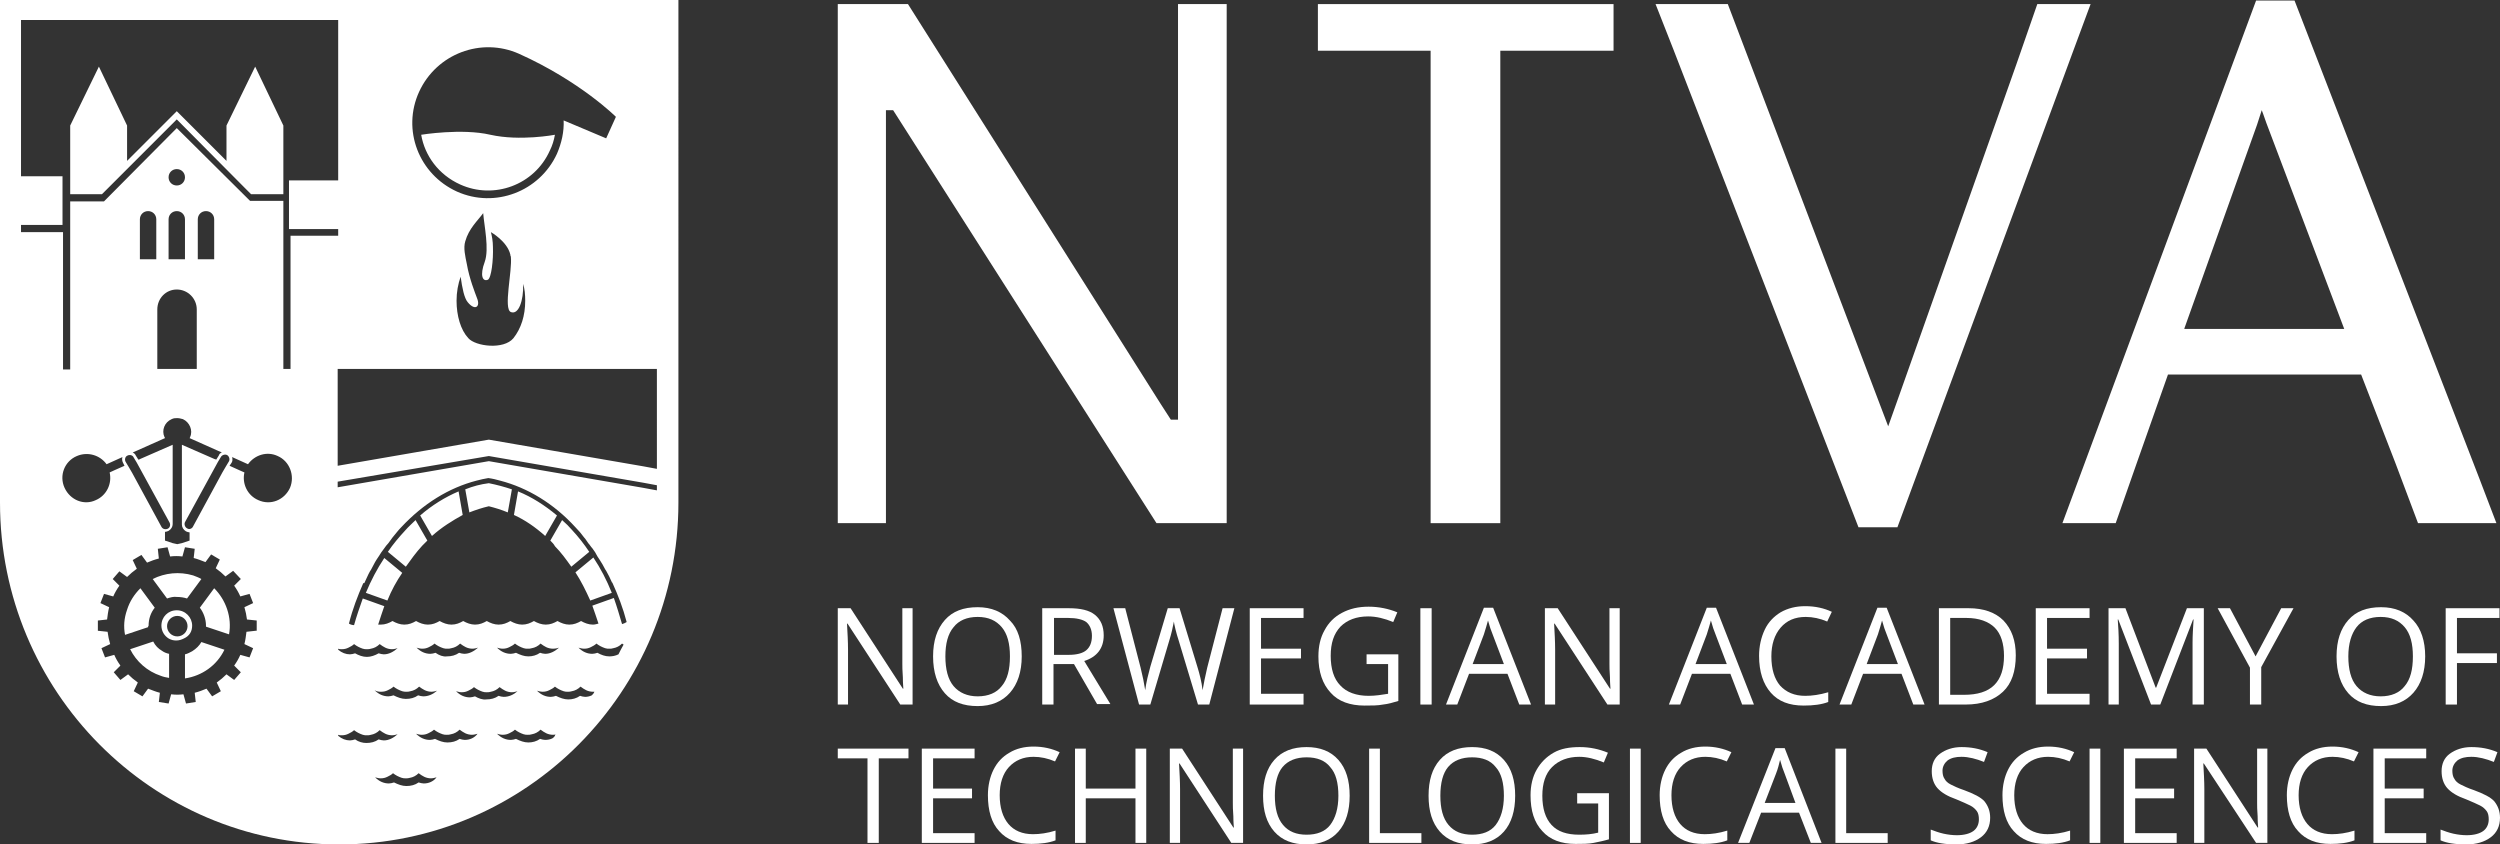 <?xml version="1.0" encoding="utf-8"?>
<!-- Generator: Adobe Illustrator 24.0.3, SVG Export Plug-In . SVG Version: 6.00 Build 0)  -->
<svg version="1.1" id="Layer_1" xmlns="http://www.w3.org/2000/svg" xmlns:xlink="http://www.w3.org/1999/xlink" x="0px" y="0px"
	 viewBox="0 0 487.9 164.8" style="enable-background:new 0 0 487.9 164.8;" xml:space="preserve">
<rect x="0" y="0" width="487.9" height="164.8" fill="#333333" stroke="none"/>
<style type="text/css">
	.st0{display:none;fill:#FFFFFF;}
	.st1{fill:#FFFFFF;}
</style>
<path class="st0" d="M37.5,122.1c0-1.6-1.3-3-3-3c-1.6,0-3,1.3-3,3c0,1.1,0.6,2,1.4,2.5c0.5,0.3,1,0.4,1.5,0.4
	c0.6,0,1.1-0.2,1.5-0.4C37,124.1,37.5,123.2,37.5,122.1z M34.6,124.2c-1.1,0-2-0.9-2-2c0-1.1,0.9-2,2-2c1.1,0,2,0.9,2,2
	C36.6,123.3,35.7,124.2,34.6,124.2z M39.3,125.3l4.5,1.5c-1.5,3.1-4.4,5.1-7.7,5.6v-4.7c0.5-0.1,1-0.4,1.4-0.6
	C38.3,126.6,38.9,126,39.3,125.3z M31.6,127c0.4,0.3,0.9,0.5,1.4,0.6v4.7c-0.6-0.1-1.1-0.2-1.6-0.4c-2.7-0.9-4.8-2.8-6-5.2l4.5-1.5
	C30.3,126,30.9,126.6,31.6,127z M24.4,123.8c-0.3-1.6-0.2-3.2,0.4-4.9c0.5-1.6,1.4-3,2.6-4.2l2.8,3.8c-0.8,1-1.2,2.2-1.2,3.5
	c0,0.1,0,0.1,0,0.2L24.4,123.8z M117.1,111l-3.9,2.3c-1.1-2.1-2.4-4-3.9-5.7l3.3-3.2C114.3,106.4,115.8,108.6,117.1,111z
	 M104.4,97.6l-2.3,4.2c-1.9-1-4-1.7-6.1-2.1v-5.3C98.9,95,101.7,96.1,104.4,97.6z M39.1,118.6l2.8-3.8c2.3,2.3,3.5,5.7,2.9,9
	l-4.5-1.5c0-0.1,0-0.1,0-0.2C40.3,120.8,39.8,119.6,39.1,118.6z M111.9,103.6l-3.3,3.2c-1.7-1.8-3.6-3.4-5.6-4.6l2.3-4.1
	C107.6,99.6,109.9,101.5,111.9,103.6z M107.3,29.4c-3,6.7-10.9,9.6-17.5,6.6c-4.1-1.9-6.8-5.6-7.6-9.7c0,0,7.9-1.3,13.5,0
	c5.8,1.3,12.6,0,12.6,0C108.1,27.3,107.8,28.4,107.3,29.4z M18.3,37.9h-4.6v-7.4v-6l5.6-11.5l5.5,11.5v6.9l8.9-8.9l0.8-0.8l0.8,0.8
	h0l8.9,8.9v-6.9l5.6-11.5l5.5,11.5v6v1.8v5.6h-4.6h-1.7l-0.4-0.4l-0.9-0.9L34.5,23.3L21.2,36.6l-0.9,0.9l-0.4,0.4H18.3z
	 M117.6,111.9c1.1,2.1,2,4.3,2.8,6.6L116,120c-0.6-2-1.4-3.9-2.3-5.7L117.6,111.9z M73.2,111.9l4,2.4c-0.9,1.8-1.7,3.7-2.3,5.7
	l-4.5-1.4C71.1,116.2,72.1,114,73.2,111.9z M32.6,116.8l-2.8-3.8c2.4-1.2,5.2-1.5,7.9-0.7c0.5,0.2,1.1,0.4,1.6,0.7l-2.8,3.8
	c-0.6-0.2-1.3-0.3-2-0.3C33.9,116.4,33.2,116.6,32.6,116.8z M86.4,97.6c2.6-1.5,5.5-2.6,8.4-3.2v5.3c-2.1,0.4-4.2,1.1-6.2,2.1
	L86.4,97.6z M78.2,104.4l3.3,3.2c-1.5,1.7-2.8,3.6-3.9,5.7l-3.9-2.3C75,108.6,76.6,106.4,78.2,104.4z M85.5,98.1l2.3,4.1
	c-2,1.2-3.9,2.7-5.6,4.6l-3.3-3.2C81,101.5,83.2,99.6,85.5,98.1z M0,0v98.1c0,36.8,29.6,66.7,66.2,66.7c36.5,0,66.2-29.9,66.2-66.7
	V0H0z M120.7,127.7c-0.6,0.3-1.2,0.4-1.8,0.4c-0.8,0-1.6-0.3-2.3-0.7c-0.3,0.1-0.7,0.2-1,0.2c-1,0-1.9-0.4-2.7-1.2
	c0.4,0.1,0.7,0.2,1.1,0.2c0.5,0,0.9-0.1,1.3-0.3c0.4-0.2,0.8-0.4,1.1-0.7c0.5,0.4,1.1,0.7,1.7,0.9c0.3,0.1,0.5,0.1,0.8,0.1
	c0.3,0,0.5,0,0.8-0.1c0.6-0.1,1.2-0.4,1.7-0.9c0.1,0.1,0.2,0.1,0.3,0.2C121.3,126.5,121,127.1,120.7,127.7z M24,90.3l0.3,0.6
	c-1.4,0.6-2.9,1.3-2.9,1.3c0.5,2.2-0.6,4.5-2.7,5.4c-2.4,1.1-5.2,0-6.2-2.4c-1.1-2.4,0-5.2,2.4-6.2c2.1-0.9,4.5-0.2,5.8,1.6l3.1-1.4
	C23.8,89.6,23.8,90,24,90.3z M32.2,85.6c0-0.1-0.1-0.2-0.1-0.2c-0.6-1.3,0-2.9,1.4-3.5c0.4-0.2,0.7-0.2,1.1-0.2
	c0.4,0,0.7,0.1,1.1,0.2c1.3,0.6,2,2.2,1.4,3.5c0,0.1-0.1,0.2-0.1,0.2l5.6,2.5l0.7,0.3c-0.3,0.1-0.5,0.3-0.6,0.6l-0.5,0.8
	c-0.2-0.1-0.3-0.1-0.3-0.1l-6.4-2.8v14.9v0.7c0,0.5,0.3,1,0.8,1.3c0.2,0.1,0.5,0.2,0.7,0.2v0.9v0.7l-1.5,0.5l-0.9,0.2l-0.9-0.2
	l-1.5-0.5v-0.7v-0.9c0.2,0,0.5-0.1,0.7-0.2c0.5-0.3,0.8-0.8,0.8-1.3v-0.7V86.8l-6.4,2.8c0,0-0.1,0.1-0.3,0.1l-0.5-0.8
	c-0.1-0.3-0.4-0.5-0.6-0.6l0.7-0.3L32.2,85.6z M27.3,50.6v-7.8c0-0.9,0.7-1.6,1.6-1.6c0.9,0,1.6,0.7,1.6,1.6v7.8h0H27.3z M34.5,41.2
	c0.9,0,1.6,0.7,1.6,1.6v7.8h-3.2v-7.8C32.9,41.9,33.6,41.2,34.5,41.2z M32.9,34.6c0-0.9,0.7-1.6,1.6-1.6c0.9,0,1.6,0.7,1.6,1.6
	s-0.7,1.6-1.6,1.6S32.9,35.5,32.9,34.6z M34.5,56.5c2.1,0,3.9,1.7,3.9,3.9V72h-7.7V60.4C30.7,58.2,32.4,56.5,34.5,56.5z M38.6,50.6
	v-7.8c0-0.9,0.7-1.6,1.6-1.6c0.9,0,1.6,0.7,1.6,1.6v7.8H38.6z M44.3,88.8c0.4,0.2,0.6,0.8,0.4,1.2l-0.6,1l-0.7,1.2l-5.7,10.5
	c-0.2,0.4-0.8,0.6-1.2,0.4c-0.4-0.2-0.6-0.8-0.4-1.2l6.4-11.7l0.6-1C43.3,88.8,43.9,88.6,44.3,88.8z M26.1,89.2l0.6,1l6.4,11.7
	c0.2,0.4,0.1,1-0.4,1.2c-0.4,0.2-1,0.1-1.2-0.4l-5.7-10.5l-0.7-1.2l-0.6-1c-0.2-0.4-0.1-1,0.4-1.2C25.3,88.6,25.8,88.8,26.1,89.2z
	 M25,112.6c0.6-0.6,1.2-1.1,1.9-1.6l-0.8-1.7l1.7-1l1.1,1.5c0.7-0.3,1.5-0.6,2.3-0.8l-0.2-1.9l1.9-0.3l0.5,1.8
	c0.8-0.1,1.6-0.1,2.4,0l0.5-1.8l1.9,0.3l-0.2,1.8c0.8,0.2,1.5,0.5,2.3,0.8l1.1-1.5l1.7,1l-0.8,1.7c0.7,0.5,1.3,1,1.9,1.6l1.5-1.1
	L47,113l-1.3,1.3c0.5,0.7,0.9,1.4,1.2,2.1l1.8-0.5l0.7,1.8l-1.7,0.8c0.1,0.4,0.2,0.8,0.3,1.2c0.1,0.4,0.1,0.8,0.2,1.2l1.9,0.2v2
	l-1.8,0.2c-0.1,0.8-0.2,1.6-0.4,2.4l1.7,0.8l-0.7,1.8l-1.8-0.5c-0.3,0.7-0.7,1.4-1.2,2.1l1.3,1.3l-1.3,1.5l-1.5-1.1
	c-0.6,0.6-1.2,1.1-1.9,1.6l0.8,1.7l-1.7,1l-1.1-1.5c-0.7,0.3-1.5,0.6-2.3,0.8l0.2,1.8l-1.9,0.3l-0.5-1.8c-0.8,0.1-1.6,0.1-2.4,0
	l-0.5,1.8l-1.9-0.3l0.2-1.8c-0.8-0.2-1.5-0.5-2.3-0.8l-1.1,1.5l-1.7-1l0.8-1.7c-0.7-0.5-1.3-1-1.9-1.6l-1.5,1.1l-1.3-1.5l1.3-1.3
	c-0.5-0.7-0.9-1.4-1.2-2.1l-1.8,0.5l-0.7-1.8l1.7-0.8c-0.1-0.4-0.2-0.8-0.3-1.2c-0.1-0.4-0.1-0.8-0.2-1.2l-1.9-0.2v-2l1.8-0.2
	c0.1-0.8,0.2-1.6,0.4-2.4l-1.7-0.8l0.7-1.8l1.8,0.5c0.3-0.7,0.7-1.4,1.2-2.1l-1.3-1.3l1.3-1.5L25,112.6z M45.2,89.2l3.1,1.4
	c1.3-1.8,3.7-2.6,5.8-1.6c2.4,1.1,3.5,3.8,2.4,6.2c-1.1,2.4-3.8,3.5-6.2,2.4c-2.1-0.9-3.2-3.2-2.7-5.4c0,0-1.4-0.6-2.9-1.3l0.4-0.6
	C45.3,90,45.3,89.6,45.2,89.2z M66.7,126.6c0.5,0,0.9-0.1,1.3-0.3c0.4-0.2,0.8-0.4,1.1-0.7c0.5,0.4,1.1,0.7,1.7,0.9
	c0.3,0.1,0.5,0.1,0.8,0.1s0.5,0,0.8-0.1c0.6-0.1,1.2-0.4,1.7-0.9c0.4,0.3,0.7,0.5,1.1,0.7c0.4,0.2,0.9,0.3,1.3,0.3
	c0.4,0,0.7-0.1,1.1-0.2c-0.8,0.7-1.7,1.2-2.7,1.2c-0.3,0-0.7-0.1-1-0.2c-0.7,0.5-1.5,0.7-2.4,0.7c-0.8,0-1.6-0.3-2.3-0.7
	c-0.3,0.1-0.7,0.2-1,0.2c-0.8,0-1.6-0.3-2.3-0.9v-0.2C66.2,126.6,66.4,126.6,66.7,126.6z M65.9,123L65.9,123l0.2,0
	C66.1,123,66,123,65.9,123z M116.8,122.9c-0.3,0.1-0.7,0.1-1,0.1c-0.8,0-1.6-0.3-2.3-0.7c-0.7,0.4-1.4,0.7-2.3,0.7
	c-0.8,0-1.6-0.3-2.3-0.7c-0.7,0.4-1.4,0.7-2.3,0.7c-0.8,0-1.6-0.3-2.3-0.7c-0.7,0.4-1.4,0.7-2.3,0.7c-0.8,0-1.6-0.3-2.3-0.7
	c-0.7,0.4-1.4,0.7-2.3,0.7c-0.8,0-1.6-0.3-2.3-0.7c-0.7,0.4-1.4,0.7-2.3,0.7c-0.8,0-1.6-0.3-2.3-0.7c-0.7,0.4-1.4,0.7-2.3,0.7
	c-0.8,0-1.6-0.3-2.3-0.7c-0.7,0.4-1.4,0.7-2.3,0.7c-0.8,0-1.6-0.3-2.3-0.7c-0.7,0.4-1.4,0.7-2.3,0.7s-1.6-0.3-2.3-0.7
	c-0.7,0.4-1.4,0.7-2.3,0.7c-0.1,0-0.3,0-0.4,0c0.2-0.7,0.3-1.4,0.5-2l-4.5-1.5c-0.4,1.1-0.7,2.3-0.9,3.4c-0.4-0.1-0.7-0.2-1-0.3
	c1.9-7.7,5.4-14.6,10.3-19.8c4.9-5.2,10.8-8.6,17.1-9.6c6.3,1,12.2,4.3,17.1,9.6c4.8,5.2,8.4,12,10.2,19.6c0,0-0.1,0-0.1-0.1
	c-0.3,0.2-0.6,0.3-0.9,0.4c-0.3-1.1-0.6-2.2-0.9-3.3l-4.5,1.5C116.4,121.6,116.6,122.3,116.8,122.9z M81.8,134.1
	c0.4,0.3,0.7,0.5,1.1,0.7c0.4,0.2,0.9,0.3,1.3,0.3c0.4,0,0.7-0.1,1.1-0.2c-0.8,0.7-1.7,1.1-2.7,1.1c-0.3,0-0.7-0.1-1-0.2
	c-0.7,0.5-1.5,0.7-2.4,0.7c-0.8,0-1.6-0.3-2.4-0.7c-0.3,0.1-0.7,0.2-1,0.2c-1,0-1.9-0.4-2.7-1.2c0.4,0.1,0.7,0.2,1.1,0.2
	c0.5,0,0.9-0.1,1.3-0.3c0.4-0.2,0.8-0.4,1.1-0.7c0.5,0.4,1.1,0.7,1.7,0.9c0.3,0.1,0.5,0.1,0.8,0.1c0.3,0,0.5,0,0.8-0.1
	C80.7,134.8,81.3,134.5,81.8,134.1z M81.3,126.4c0.4,0.1,0.7,0.2,1.1,0.2c0.5,0,0.9-0.1,1.3-0.3c0.4-0.2,0.8-0.4,1.1-0.7
	c0.5,0.4,1.1,0.7,1.7,0.9c0.3,0.1,0.5,0.1,0.8,0.1c0.3,0,0.5,0,0.8-0.1c0.6-0.1,1.2-0.4,1.7-0.9c0.4,0.3,0.7,0.5,1.1,0.7
	c0.4,0.2,0.9,0.3,1.3,0.3c0.4,0,0.7-0.1,1.1-0.2c-0.8,0.7-1.7,1.2-2.7,1.2c-0.3,0-0.7-0.1-1-0.2c-0.7,0.5-1.5,0.7-2.4,0.7
	c-0.8,0-1.6-0.3-2.4-0.7c-0.3,0.1-0.7,0.2-1,0.2C83,127.6,82.1,127.2,81.3,126.4z M79.3,151.9c0.3,0,0.5,0,0.8-0.1
	c0.6-0.1,1.2-0.4,1.7-0.9c0.4,0.3,0.7,0.5,1.1,0.7c0.4,0.2,0.9,0.3,1.3,0.3c0.4,0,0.7-0.1,1.1-0.2c-0.8,0.7-1.7,1.2-2.7,1.2
	c-0.3,0-0.7-0.1-1-0.2c-0.7,0.5-1.5,0.7-2.4,0.7c-0.8,0-1.6-0.3-2.4-0.7c-0.3,0.1-0.7,0.2-1,0.2c-1,0-1.9-0.4-2.7-1.2
	c0.4,0.1,0.7,0.2,1.1,0.2c0.5,0,0.9-0.1,1.3-0.3c0.4-0.2,0.8-0.4,1.1-0.7c0.5,0.4,1.1,0.7,1.7,0.9C78.8,151.9,79.1,151.9,79.3,151.9
	z M85,144.3c-0.3,0.1-0.7,0.2-1,0.2c-1,0-1.9-0.4-2.7-1.2c0.4,0.1,0.7,0.2,1.1,0.2c0.5,0,0.9-0.1,1.3-0.3c0.4-0.2,0.8-0.4,1.1-0.7
	c0.5,0.4,1.1,0.7,1.7,0.9c0.3,0.1,0.5,0.1,0.8,0.1c0.3,0,0.5,0,0.8-0.1c0.6-0.1,1.2-0.4,1.7-0.9c0.4,0.3,0.7,0.5,1.1,0.7
	c0.4,0.2,0.9,0.3,1.3,0.3c0.4,0,0.7-0.1,1.1-0.2c-0.8,0.7-1.7,1.2-2.7,1.2c-0.3,0-0.7-0.1-1-0.2c-0.7,0.5-1.5,0.7-2.4,0.7
	C86.5,145,85.7,144.8,85,144.3z M92.7,135.9c-0.3,0.1-0.7,0.2-1,0.2c-1,0-1.9-0.4-2.7-1.2c0.4,0.1,0.7,0.2,1.1,0.2
	c0.5,0,0.9-0.1,1.3-0.3c0.4-0.2,0.8-0.4,1.1-0.7c0.5,0.4,1.1,0.7,1.7,0.9c0.3,0.1,0.5,0.1,0.8,0.1c0.3,0,0.5,0,0.8-0.1
	c0.6-0.1,1.2-0.4,1.7-0.9c0.4,0.3,0.7,0.5,1.1,0.7c0.4,0.2,0.9,0.3,1.3,0.3c0.4,0,0.7-0.1,1.1-0.2c-0.8,0.7-1.7,1.1-2.7,1.1
	c-0.3,0-0.7-0.1-1-0.2c-0.7,0.5-1.5,0.7-2.4,0.7C94.2,136.6,93.4,136.3,92.7,135.9z M100.7,127.4c-0.3,0.1-0.7,0.2-1,0.2
	c-1,0-1.9-0.4-2.7-1.2c0.4,0.1,0.7,0.2,1.1,0.2c0.5,0,0.9-0.1,1.3-0.3c0.4-0.2,0.8-0.4,1.1-0.7c0.5,0.4,1.1,0.7,1.7,0.9
	c0.3,0.1,0.5,0.1,0.8,0.1c0.3,0,0.5,0,0.8-0.1c0.6-0.1,1.2-0.4,1.7-0.9c0.4,0.3,0.7,0.5,1.1,0.7c0.4,0.2,0.9,0.3,1.3,0.3
	c0.4,0,0.7-0.1,1.1-0.2c-0.8,0.7-1.7,1.2-2.7,1.2c-0.3,0-0.7-0.1-1-0.2c-0.7,0.5-1.5,0.7-2.3,0.7
	C102.3,128.2,101.5,127.9,100.7,127.4z M66.7,143.5c0.5,0,0.9-0.1,1.3-0.3c0.4-0.2,0.8-0.4,1.1-0.7c0.5,0.4,1.1,0.7,1.7,0.9
	c0.3,0.1,0.5,0.1,0.8,0.1s0.5,0,0.8-0.1c0.6-0.1,1.2-0.4,1.7-0.9c0.4,0.3,0.7,0.5,1.1,0.7c0.4,0.2,0.9,0.3,1.3,0.3
	c0.4,0,0.7-0.1,1.1-0.2c-0.8,0.7-1.7,1.2-2.7,1.2c-0.3,0-0.7-0.1-1-0.2c-0.7,0.5-1.5,0.7-2.4,0.7c-0.8,0-1.6-0.3-2.3-0.7
	c-0.3,0.1-0.7,0.2-1,0.2c-0.8,0-1.6-0.3-2.3-0.9v-0.2C66.2,143.4,66.4,143.5,66.7,143.5z M69.9,160.2c-0.2,0-0.4,0-0.5,0
	C69.5,160.2,69.7,160.2,69.9,160.2z M72.7,160c-0.1,0-0.2,0-0.3,0C72.6,160,72.7,160,72.7,160z M106.4,144.4c-0.3,0-0.7-0.1-1-0.2
	c-0.7,0.5-1.5,0.7-2.3,0.7c-0.8,0-1.6-0.3-2.4-0.7c-0.3,0.1-0.7,0.2-1,0.2c-1,0-1.9-0.4-2.7-1.2c0.4,0.1,0.7,0.2,1.1,0.2
	c0.5,0,0.9-0.1,1.3-0.3c0.4-0.2,0.8-0.4,1.1-0.7c0.5,0.4,1.1,0.7,1.7,0.9c0.3,0.1,0.5,0.1,0.8,0.1c0.3,0,0.5,0,0.8-0.1
	c0.6-0.1,1.2-0.4,1.7-0.9c0.4,0.3,0.7,0.5,1.1,0.7c0.4,0.2,0.9,0.3,1.3,0.3c0.2,0,0.4,0,0.5-0.1c-0.3,0.2-0.5,0.5-0.8,0.7
	C107.4,144.3,106.9,144.4,106.4,144.4z M114.2,136c-0.3,0-0.7-0.1-1-0.2c-0.7,0.5-1.5,0.7-2.3,0.7s-1.6-0.3-2.4-0.7
	c-0.3,0.1-0.7,0.2-1,0.2c-1,0-1.9-0.4-2.7-1.2c0.4,0.1,0.7,0.2,1.1,0.2c0.5,0,0.9-0.1,1.3-0.3c0.4-0.2,0.8-0.4,1.1-0.7
	c0.5,0.4,1.1,0.7,1.7,0.9c0.3,0.1,0.5,0.1,0.8,0.1c0.3,0,0.5,0,0.8-0.1c0.6-0.1,1.2-0.4,1.7-0.9c0.4,0.3,0.7,0.5,1.1,0.7
	c0.4,0.2,0.9,0.3,1.3,0.3c0.1,0,0.2,0,0.3,0c-0.2,0.2-0.4,0.5-0.5,0.7C115.1,135.9,114.6,136,114.2,136z M125.5,95.3l-30.1-5.2
	l-29.5,5.1v-1.1L95.4,89l30.1,5.2l2.7,0.5v1.1L125.5,95.3z M125.5,91l-30.1-5.2l-29.5,5.1V72H66h7.6h54.6v19.5L125.5,91z M93.1,58.2
	c-0.4-1.1-1.5-3.8-2-6.7c-0.3-1.5-0.7-3.1-0.3-4.4c0.7-2.5,2.4-4,3.5-5.5c0.2,2.5,1.2,7,0.3,9.5c-1,2.7-0.4,3.9,0.6,3.5
	c0.7-0.3,1.1-3.9,1-6.4c0-1.1-0.2-2.2-0.4-2.9c0,0,3.2,1.8,3.8,4.4c0,0.1,0,0.2,0.1,0.4c0.3,2.8-1.5,10.2,0,10.8
	c1.5,0.6,2.5-2.2,2.4-5.5c0.3,1,0.4,2.1,0.4,3.3c0,2.9-0.8,5.4-2.3,7.3c-1.9,2.3-7.4,1.6-8.8,0c-1.5-1.6-2.3-4.4-2.3-7.3
	c0-1.7,0.3-3.3,0.8-4.7c0.3,2.2,0.7,4.2,1.4,5C92.7,60.7,93.8,59.9,93.1,58.2z M89.2,37.4c-7.4-3.4-10.7-12.1-7.3-19.5
	c3.4-7.4,12.1-10.7,19.5-7.4c12,5.4,18.9,12.3,18.9,12.3l-1.9,4.2l-8.3-3.5c0.1,2.2-0.4,4.4-1.3,6.5C105.3,37.5,96.6,40.7,89.2,37.4
	z M66,3.9v31.3h-9.6v9.5H66V46h-9.3V72h-1.4v-32h0l0-0.8h-6.5L34.5,25L20.3,39.3h-6.6v0.8h0v32h-1.4V45.3H4.1v-1.4h8.1v-9.5H4.1V3.9
	H66z"/>
<g>
	<g>
		<path class="st1" d="M483.8,93.2L447.8,0.1h-7.5l-34.5,93.1l-3.3,8.9h10.4l4.1-11.7l6.1-17.3h37.7l6.7,17.3l4.4,11.7h15.3
			L483.8,93.2z M426.3,64.1l14.2-39.8l0.9-2.8l0.3,0.8l0.6,1.7l15.2,40.2H426.3z"/>
		<polygon class="st1" points="229.9,0.8 229.9,25.6 229.9,81.9 228.5,81.9 226.5,78.8 177.2,0.8 163.5,0.8 163.5,93 163.5,102.1 
			172.9,102.1 172.9,93 172.9,21.5 174.3,21.5 225.7,102.1 239.4,102.1 239.4,25.6 239.4,0.8 		"/>
		<polygon class="st1" points="397.6,0.8 393.5,12.6 370.6,77.3 368.5,83.2 337.2,0.8 323.1,0.8 326.6,9.7 362.7,102.9 370.3,102.9 
			404.7,9.7 408,0.8 		"/>
		<polygon class="st1" points="257.2,0.8 257.2,9.9 279.2,9.9 279.2,92.9 279.2,102.1 292.8,102.1 292.8,92.9 292.8,9.9 314.9,9.9 
			314.9,0.8 		"/>
	</g>
	<path class="st1" d="M178.2,137.5h-2.5l-10.3-15.8h-0.1c0.1,1.8,0.2,3.5,0.2,5.1v10.7h-2v-18.8h2.5l10.2,15.7h0.1
		c0-0.2-0.1-1-0.1-2.2c-0.1-1.3-0.1-2.2-0.1-2.7v-10.8h2V137.5z"/>
	<path class="st1" d="M199.4,128.1c0,3-0.8,5.4-2.3,7.1s-3.6,2.6-6.3,2.6c-2.8,0-4.9-0.8-6.4-2.5c-1.5-1.7-2.3-4.1-2.3-7.2
		c0-3.1,0.8-5.4,2.3-7.1c1.5-1.7,3.6-2.5,6.4-2.5c2.7,0,4.8,0.9,6.3,2.6C198.7,122.7,199.4,125.1,199.4,128.1z M184.5,128.1
		c0,2.5,0.5,4.5,1.6,5.8c1.1,1.3,2.7,2,4.7,2c2.1,0,3.7-0.7,4.7-2c1.1-1.3,1.6-3.2,1.6-5.8c0-2.5-0.5-4.4-1.6-5.7
		c-1.1-1.3-2.6-2-4.7-2c-2.1,0-3.7,0.7-4.7,2C185,123.7,184.5,125.6,184.5,128.1z"/>
	<path class="st1" d="M205.6,129.7v7.8h-2.2v-18.8h5.2c2.3,0,4,0.4,5.1,1.3c1.1,0.9,1.7,2.2,1.7,4c0,2.5-1.3,4.2-3.8,5l5.1,8.4h-2.6
		l-4.5-7.8H205.6z M205.6,127.8h3c1.5,0,2.7-0.3,3.4-0.9c0.7-0.6,1.1-1.5,1.1-2.8c0-1.2-0.4-2.1-1.1-2.7c-0.7-0.5-1.9-0.8-3.5-0.8
		h-2.8V127.8z"/>
	<path class="st1" d="M236,137.5h-2.2l-3.8-12.6c-0.2-0.6-0.4-1.3-0.6-2.1c-0.2-0.8-0.3-1.4-0.3-1.5c-0.2,1.1-0.5,2.4-0.9,3.7
		l-3.7,12.5h-2.2l-5-18.8h2.3l3,11.6c0.4,1.6,0.7,3.1,0.9,4.4c0.2-1.6,0.6-3.1,1-4.6l3.4-11.4h2.3l3.5,11.5c0.4,1.3,0.8,2.8,1,4.5
		c0.2-1.2,0.5-2.7,0.9-4.4l3-11.6h2.3L236,137.5z"/>
	<path class="st1" d="M254.4,137.5h-10.5v-18.8h10.5v1.9h-8.3v6h7.8v1.9h-7.8v6.9h8.3V137.5z"/>
	<path class="st1" d="M266.5,127.7h6.4v9.1c-1,0.3-2,0.6-3,0.7c-1,0.2-2.2,0.2-3.6,0.2c-2.8,0-5.1-0.8-6.6-2.5
		c-1.6-1.7-2.4-4.1-2.4-7.1c0-2,0.4-3.7,1.2-5.1c0.8-1.5,1.9-2.6,3.4-3.4c1.5-0.8,3.2-1.2,5.2-1.2c2,0,3.9,0.4,5.6,1.1l-0.8,1.9
		c-1.7-0.7-3.3-1.1-4.9-1.1c-2.3,0-4.1,0.7-5.4,2c-1.3,1.4-1.9,3.2-1.9,5.7c0,2.5,0.6,4.5,1.9,5.8c1.2,1.3,3.1,2,5.5,2
		c1.3,0,2.6-0.2,3.8-0.4v-5.8h-4.2V127.7z"/>
	<path class="st1" d="M277.2,137.5v-18.8h2.2v18.8H277.2z"/>
	<path class="st1" d="M296.5,137.5l-2.3-6h-7.5l-2.3,6h-2.2l7.4-18.9h1.8l7.4,18.9H296.5z M293.5,129.6l-2.2-5.8
		c-0.3-0.7-0.6-1.6-0.9-2.7c-0.2,0.8-0.5,1.7-0.8,2.7l-2.2,5.8H293.5z"/>
	<path class="st1" d="M316.2,137.5h-2.5l-10.3-15.8h-0.1c0.1,1.8,0.2,3.5,0.2,5.1v10.7h-2v-18.8h2.5l10.2,15.7h0.1
		c0-0.2-0.1-1-0.1-2.2c-0.1-1.3-0.1-2.2-0.1-2.7v-10.8h2V137.5z"/>
	<path class="st1" d="M340,137.5l-2.3-6h-7.5l-2.3,6h-2.2l7.4-18.9h1.8l7.4,18.9H340z M337,129.6l-2.2-5.8c-0.3-0.7-0.6-1.6-0.9-2.7
		c-0.2,0.8-0.5,1.7-0.8,2.7l-2.2,5.8H337z"/>
	<path class="st1" d="M352.4,120.4c-2.1,0-3.7,0.7-4.9,2.1c-1.2,1.4-1.8,3.3-1.8,5.6c0,2.5,0.6,4.4,1.7,5.7c1.2,1.3,2.8,2,4.9,2
		c1.3,0,2.8-0.2,4.5-0.7v1.9c-1.3,0.5-2.9,0.7-4.8,0.7c-2.8,0-4.9-0.8-6.4-2.5c-1.5-1.7-2.3-4.1-2.3-7.2c0-1.9,0.4-3.6,1.1-5.1
		c0.7-1.5,1.8-2.6,3.1-3.4c1.4-0.8,3-1.2,4.8-1.2c2,0,3.7,0.4,5.2,1.1l-0.9,1.9C355.2,120.7,353.8,120.4,352.4,120.4z"/>
	<path class="st1" d="M373.4,137.5l-2.3-6h-7.5l-2.3,6H359l7.4-18.9h1.8l7.4,18.9H373.4z M370.4,129.6l-2.2-5.8
		c-0.3-0.7-0.6-1.6-0.9-2.7c-0.2,0.8-0.5,1.7-0.8,2.7l-2.2,5.8H370.4z"/>
	<path class="st1" d="M393.4,127.9c0,3.1-0.8,5.5-2.5,7.1c-1.7,1.6-4.1,2.5-7.3,2.5h-5.2v-18.8h5.8c2.9,0,5.2,0.8,6.8,2.4
		C392.6,122.8,393.4,125,393.4,127.9z M391.1,128c0-2.4-0.6-4.3-1.8-5.5c-1.2-1.2-3.1-1.9-5.5-1.9h-3.2v15h2.7
		c2.6,0,4.6-0.6,5.9-1.9C390.5,132.4,391.1,130.5,391.1,128z"/>
	<path class="st1" d="M407.8,137.5h-10.5v-18.8h10.5v1.9h-8.3v6h7.8v1.9h-7.8v6.9h8.3V137.5z"/>
	<path class="st1" d="M419.8,137.5l-6.4-16.6h-0.1c0.1,1.3,0.2,2.9,0.2,4.7v11.9h-2v-18.8h3.3l5.9,15.5h0.1l6-15.5h3.3v18.8h-2.2
		v-12.1c0-1.4,0.1-2.9,0.2-4.5H428l-6.4,16.6H419.8z"/>
	<path class="st1" d="M440.2,128.1l5-9.4h2.4l-6.3,11.5v7.3h-2.2v-7.2l-6.3-11.6h2.4L440.2,128.1z"/>
	<path class="st1" d="M473.3,128.1c0,3-0.8,5.4-2.3,7.1c-1.5,1.7-3.6,2.6-6.3,2.6c-2.8,0-4.9-0.8-6.4-2.5c-1.5-1.7-2.3-4.1-2.3-7.2
		c0-3.1,0.8-5.4,2.3-7.1c1.5-1.7,3.6-2.5,6.4-2.5c2.7,0,4.8,0.9,6.3,2.6C472.5,122.7,473.3,125.1,473.3,128.1z M458.3,128.1
		c0,2.5,0.5,4.5,1.6,5.8c1.1,1.3,2.7,2,4.7,2c2.1,0,3.7-0.7,4.7-2c1.1-1.3,1.6-3.2,1.6-5.8c0-2.5-0.5-4.4-1.6-5.7
		c-1.1-1.3-2.6-2-4.7-2c-2.1,0-3.7,0.7-4.7,2C458.9,123.7,458.3,125.6,458.3,128.1z"/>
	<path class="st1" d="M479.5,137.5h-2.2v-18.8h10.5v1.9h-8.3v6.9h7.8v1.9h-7.8V137.5z"/>
	<path class="st1" d="M171.4,164.5h-2.1V148h-5.8v-1.9h13.8v1.9h-5.8V164.5z"/>
	<path class="st1" d="M190.2,164.5h-10.3v-18.4h10.3v1.9h-8.1v5.9h7.6v1.9h-7.6v6.8h8.1V164.5z"/>
	<path class="st1" d="M201.7,147.7c-2,0-3.6,0.7-4.8,2c-1.2,1.3-1.8,3.2-1.8,5.5c0,2.4,0.6,4.3,1.7,5.6c1.1,1.3,2.7,2,4.8,2
		c1.3,0,2.8-0.2,4.4-0.7v1.9c-1.3,0.5-2.9,0.7-4.7,0.7c-2.7,0-4.8-0.8-6.3-2.5c-1.5-1.6-2.2-4-2.2-7c0-1.9,0.4-3.6,1.1-5
		c0.7-1.4,1.7-2.5,3.1-3.3c1.3-0.8,2.9-1.2,4.7-1.2c1.9,0,3.6,0.4,5.1,1.1l-0.9,1.8C204.5,148,203.1,147.7,201.7,147.7z"/>
	<path class="st1" d="M223.7,164.5h-2.1v-8.7h-9.7v8.7h-2.1v-18.4h2.1v7.8h9.7v-7.8h2.1V164.5z"/>
	<path class="st1" d="M242.7,164.5h-2.4L230.2,149h-0.1c0.1,1.8,0.2,3.5,0.2,5v10.5h-2v-18.4h2.4l10,15.4h0.1c0-0.2-0.1-1-0.1-2.2
		c-0.1-1.2-0.1-2.1-0.1-2.6v-10.6h2V164.5z"/>
	<path class="st1" d="M263.4,155.3c0,2.9-0.7,5.3-2.2,7c-1.5,1.7-3.6,2.5-6.2,2.5c-2.7,0-4.8-0.8-6.3-2.5c-1.5-1.7-2.2-4-2.2-7
		c0-3,0.7-5.3,2.2-7c1.5-1.7,3.6-2.5,6.3-2.5c2.6,0,4.7,0.8,6.2,2.5C262.7,150,263.4,152.3,263.4,155.3z M248.8,155.3
		c0,2.5,0.5,4.4,1.6,5.7c1.1,1.3,2.6,1.9,4.6,1.9c2,0,3.6-0.6,4.6-1.9c1-1.3,1.6-3.2,1.6-5.7c0-2.5-0.5-4.4-1.6-5.6
		c-1-1.3-2.6-1.9-4.6-1.9c-2,0-3.6,0.6-4.7,1.9C249.3,150.9,248.8,152.8,248.8,155.3z"/>
	<path class="st1" d="M267.2,164.5v-18.4h2.1v16.5h8.1v1.9H267.2z"/>
	<path class="st1" d="M295.7,155.3c0,2.9-0.7,5.3-2.2,7c-1.5,1.7-3.6,2.5-6.2,2.5c-2.7,0-4.8-0.8-6.3-2.5c-1.5-1.7-2.2-4-2.2-7
		c0-3,0.7-5.3,2.2-7c1.5-1.7,3.6-2.5,6.3-2.5c2.6,0,4.7,0.8,6.2,2.5C295,150,295.7,152.3,295.7,155.3z M281.1,155.3
		c0,2.5,0.5,4.4,1.6,5.7c1.1,1.3,2.6,1.9,4.6,1.9c2,0,3.6-0.6,4.6-1.9c1-1.3,1.6-3.2,1.6-5.7c0-2.5-0.5-4.4-1.6-5.6
		c-1-1.3-2.6-1.9-4.6-1.9c-2,0-3.6,0.6-4.7,1.9C281.6,150.9,281.1,152.8,281.1,155.3z"/>
	<path class="st1" d="M307.7,154.8h6.3v9c-1,0.3-2,0.5-3,0.7c-1,0.2-2.2,0.2-3.5,0.2c-2.8,0-5-0.8-6.5-2.5c-1.6-1.7-2.3-4-2.3-7
		c0-1.9,0.4-3.6,1.2-5c0.8-1.4,1.9-2.5,3.3-3.3c1.4-0.8,3.1-1.1,5.1-1.1c2,0,3.8,0.4,5.5,1.1l-0.8,1.9c-1.7-0.7-3.3-1.1-4.8-1.1
		c-2.2,0-4,0.7-5.3,2c-1.3,1.3-1.9,3.2-1.9,5.6c0,2.5,0.6,4.4,1.8,5.7c1.2,1.3,3,1.9,5.4,1.9c1.3,0,2.5-0.1,3.7-0.4v-5.7h-4.1V154.8
		z"/>
	<path class="st1" d="M318.1,164.5v-18.4h2.1v18.4H318.1z"/>
	<path class="st1" d="M332.8,147.7c-2,0-3.6,0.7-4.8,2c-1.2,1.3-1.8,3.2-1.8,5.5c0,2.4,0.6,4.3,1.7,5.6c1.1,1.3,2.7,2,4.8,2
		c1.3,0,2.8-0.2,4.4-0.7v1.9c-1.3,0.5-2.9,0.7-4.7,0.7c-2.7,0-4.8-0.8-6.3-2.5c-1.5-1.6-2.2-4-2.2-7c0-1.9,0.4-3.6,1.1-5
		c0.7-1.4,1.7-2.5,3.1-3.3c1.3-0.8,2.9-1.2,4.7-1.2c1.9,0,3.6,0.4,5.1,1.1l-0.9,1.8C335.6,148,334.2,147.7,332.8,147.7z"/>
	<path class="st1" d="M353.4,164.5l-2.3-5.9h-7.4l-2.3,5.9h-2.2l7.3-18.5h1.8l7.2,18.5H353.4z M350.4,156.7l-2.1-5.7
		c-0.3-0.7-0.6-1.6-0.9-2.7c-0.2,0.8-0.4,1.7-0.8,2.7l-2.2,5.7H350.4z"/>
	<path class="st1" d="M358.2,164.5v-18.4h2.1v16.5h8.1v1.9H358.2z"/>
	<path class="st1" d="M388.4,159.6c0,1.6-0.6,2.9-1.8,3.8c-1.2,0.9-2.8,1.4-4.8,1.4c-2.2,0-3.9-0.3-5-0.8v-2.1
		c0.8,0.3,1.6,0.6,2.5,0.8c0.9,0.2,1.8,0.3,2.6,0.3c1.4,0,2.5-0.3,3.2-0.8c0.7-0.5,1.1-1.3,1.1-2.3c0-0.6-0.1-1.2-0.4-1.6
		c-0.3-0.4-0.7-0.8-1.3-1.1c-0.6-0.3-1.5-0.7-2.7-1.2c-1.7-0.6-2.9-1.3-3.7-2.2c-0.7-0.8-1.1-1.9-1.1-3.3c0-1.4,0.5-2.6,1.6-3.4
		c1.1-0.8,2.5-1.3,4.2-1.3c1.8,0,3.5,0.3,5.1,1l-0.7,1.9c-1.5-0.6-3-1-4.4-1c-1.1,0-2,0.2-2.7,0.7c-0.6,0.5-1,1.2-1,2
		c0,0.6,0.1,1.2,0.4,1.6c0.2,0.4,0.6,0.8,1.2,1.1c0.6,0.3,1.4,0.7,2.6,1.1c1.9,0.7,3.3,1.4,4,2.2C388,157.3,388.4,158.3,388.4,159.6
		z"/>
	<path class="st1" d="M399.7,147.7c-2,0-3.6,0.7-4.8,2c-1.2,1.3-1.8,3.2-1.8,5.5c0,2.4,0.6,4.3,1.7,5.6c1.1,1.3,2.7,2,4.8,2
		c1.3,0,2.8-0.2,4.4-0.7v1.9c-1.3,0.5-2.9,0.7-4.7,0.7c-2.7,0-4.8-0.8-6.3-2.5c-1.5-1.6-2.2-4-2.2-7c0-1.9,0.4-3.6,1.1-5
		c0.7-1.4,1.7-2.5,3.1-3.3c1.3-0.8,2.9-1.2,4.7-1.2c1.9,0,3.6,0.4,5.1,1.1l-0.9,1.8C402.5,148,401.1,147.7,399.7,147.7z"/>
	<path class="st1" d="M407.8,164.5v-18.4h2.1v18.4H407.8z"/>
	<path class="st1" d="M424.8,164.5h-10.3v-18.4h10.3v1.9h-8.1v5.9h7.6v1.9h-7.6v6.8h8.1V164.5z"/>
	<path class="st1" d="M442.7,164.5h-2.4L430.1,149H430c0.1,1.8,0.2,3.5,0.2,5v10.5h-2v-18.4h2.4l10,15.4h0.1c0-0.2-0.1-1-0.1-2.2
		c-0.1-1.2-0.1-2.1-0.1-2.6v-10.6h2V164.5z"/>
	<path class="st1" d="M455.2,147.7c-2,0-3.6,0.7-4.8,2c-1.2,1.3-1.8,3.2-1.8,5.5c0,2.4,0.6,4.3,1.7,5.6c1.1,1.3,2.7,2,4.8,2
		c1.3,0,2.8-0.2,4.4-0.7v1.9c-1.3,0.5-2.9,0.7-4.7,0.7c-2.7,0-4.8-0.8-6.3-2.5c-1.5-1.6-2.2-4-2.2-7c0-1.9,0.4-3.6,1.1-5
		c0.7-1.4,1.7-2.5,3.1-3.3c1.3-0.8,2.9-1.2,4.7-1.2c1.9,0,3.6,0.4,5.1,1.1l-0.9,1.8C458,148,456.6,147.7,455.2,147.7z"/>
	<path class="st1" d="M473.5,164.5h-10.3v-18.4h10.3v1.9h-8.1v5.9h7.6v1.9h-7.6v6.8h8.1V164.5z"/>
	<path class="st1" d="M487.9,159.6c0,1.6-0.6,2.9-1.8,3.8c-1.2,0.9-2.8,1.4-4.8,1.4c-2.2,0-3.9-0.3-5-0.8v-2.1
		c0.8,0.3,1.6,0.6,2.5,0.8c0.9,0.2,1.8,0.3,2.6,0.3c1.4,0,2.5-0.3,3.2-0.8c0.7-0.5,1.1-1.3,1.1-2.3c0-0.6-0.1-1.2-0.4-1.6
		c-0.3-0.4-0.7-0.8-1.3-1.1c-0.6-0.3-1.5-0.7-2.7-1.2c-1.7-0.6-2.9-1.3-3.7-2.2c-0.7-0.8-1.1-1.9-1.1-3.3c0-1.4,0.5-2.6,1.6-3.4
		c1.1-0.8,2.5-1.3,4.2-1.3c1.8,0,3.5,0.3,5.1,1l-0.7,1.9c-1.5-0.6-3-1-4.4-1c-1.1,0-2,0.2-2.7,0.7c-0.6,0.5-1,1.2-1,2
		c0,0.6,0.1,1.2,0.4,1.6c0.2,0.4,0.6,0.8,1.2,1.1c0.6,0.3,1.4,0.7,2.6,1.1c1.9,0.7,3.3,1.4,4,2.2
		C487.5,157.3,487.9,158.3,487.9,159.6z"/>
</g>
<path class="st1" d="M37.5,122.1c0-1.6-1.3-3-3-3s-3,1.3-3,3c0,1.1,0.6,2,1.4,2.5c0.5,0.3,1,0.4,1.5,0.4c0.6,0,1.1-0.2,1.5-0.4
	C37,124.1,37.5,123.2,37.5,122.1z M34.6,124.2c-1.1,0-2-0.9-2-2s0.9-2,2-2c1.1,0,2,0.9,2,2C36.6,123.3,35.7,124.2,34.6,124.2z
	 M18.3,37.9h-4.6v-7.4v-6l5.6-11.5l5.5,11.5v6.9l8.9-8.9l0.8-0.8l0.8,0.8h0l8.9,8.9v-6.9l5.6-11.5l5.5,11.5v6v1.8v5.6h-4.6h-1.7
	l-0.4-0.4l-0.9-0.9L34.5,23.3L21.2,36.6l-0.9,0.9l-0.4,0.4H18.3z M41.8,114.8c2.3,2.3,3.5,5.7,2.9,9l-4.5-1.5c0-0.1,0-0.1,0-0.2
	c0-1.3-0.5-2.6-1.2-3.5L41.8,114.8z M28.9,122.4l-4.5,1.5c-0.3-1.6-0.2-3.2,0.4-4.9c0.5-1.6,1.4-3,2.6-4.2l2.8,3.8
	c-0.8,1-1.2,2.2-1.2,3.5C28.9,122.2,28.9,122.3,28.9,122.4z M32.6,116.8l-2.8-3.8c2.4-1.2,5.2-1.5,7.9-0.7c0.5,0.2,1.1,0.4,1.6,0.7
	l-2.8,3.8c-0.6-0.2-1.3-0.3-2-0.3C33.9,116.4,33.2,116.6,32.6,116.8z M0,0v98.1c0,36.8,29.6,66.7,66.2,66.7
	c36.5,0,66.2-29.9,66.2-66.7V0H0z M81.8,17.9c3.4-7.4,12.1-10.7,19.5-7.4c12,5.4,18.9,12.3,18.9,12.3l-1.9,4.2l-8.3-3.5
	c0.1,2.2-0.4,4.4-1.3,6.5c-3.4,7.4-12.1,10.7-19.5,7.4C81.7,34,78.4,25.3,81.8,17.9z M93.1,58.2c-0.4-1.1-1.5-3.8-2-6.7
	c-0.3-1.5-0.7-3.1-0.3-4.4c0.7-2.5,2.4-4,3.5-5.5c0.2,2.5,1.2,7,0.3,9.5c-1,2.7-0.4,3.9,0.6,3.5c0.7-0.3,1.1-3.9,1-6.4
	c0-1.1-0.2-2.2-0.4-2.9c0,0,3.2,1.8,3.8,4.4c0,0.1,0,0.2,0.1,0.4c0.3,2.8-1.5,10.2,0,10.8c1.5,0.6,2.5-2.2,2.4-5.5
	c0.3,1,0.4,2.1,0.4,3.3c0,2.9-0.8,5.4-2.3,7.3c-1.9,2.3-7.4,1.6-8.8,0c-1.5-1.6-2.3-4.4-2.3-7.3c0-1.7,0.3-3.3,0.8-4.7
	c0.3,2.2,0.7,4.2,1.4,5C92.7,60.7,93.8,59.9,93.1,58.2z M4.1,43.9h8.1v-9.5H4.1V3.9H66v31.3h-9.6v9.5H66V46h-9.3V72h-1.4v-32h0
	l0-0.8h-6.5L34.5,25L20.3,39.3h-6.6v0.8h0v32h-1.4V45.3H4.1V43.9z M109.1,126.4c-0.8,0.7-1.7,1.2-2.7,1.2c-0.3,0-0.7-0.1-1-0.2
	c-0.7,0.5-1.5,0.7-2.3,0.7c-0.8,0-1.6-0.3-2.4-0.7c-0.3,0.1-0.7,0.2-1,0.2c-1,0-1.9-0.4-2.7-1.2c0.4,0.1,0.7,0.2,1.1,0.2
	c0.5,0,0.9-0.1,1.3-0.3c0.4-0.2,0.8-0.4,1.1-0.7c0.5,0.4,1.1,0.7,1.7,0.9c0.3,0.1,0.5,0.1,0.8,0.1c0.3,0,0.5,0,0.8-0.1
	c0.6-0.1,1.2-0.4,1.7-0.9c0.4,0.3,0.7,0.5,1.1,0.7c0.4,0.2,0.9,0.3,1.3,0.3C108.4,126.6,108.8,126.5,109.1,126.4z M74.4,135
	c0.5,0,0.9-0.1,1.3-0.3c0.4-0.2,0.8-0.4,1.1-0.7c0.5,0.4,1.1,0.7,1.7,0.9c0.3,0.1,0.5,0.1,0.8,0.1c0.3,0,0.5,0,0.8-0.1
	c0.6-0.1,1.2-0.4,1.7-0.9c0.4,0.3,0.7,0.5,1.1,0.7c0.4,0.2,0.9,0.3,1.3,0.3c0.4,0,0.7-0.1,1.1-0.2c-0.8,0.7-1.7,1.1-2.7,1.1
	c-0.3,0-0.7-0.1-1-0.2c-0.7,0.5-1.5,0.7-2.4,0.7c-0.8,0-1.6-0.3-2.4-0.7c-0.3,0.1-0.7,0.2-1,0.2c-1,0-1.9-0.4-2.7-1.2
	C73.6,135,74,135,74.4,135z M71.6,128.2c-0.8,0-1.6-0.3-2.3-0.7c-0.3,0.1-0.7,0.2-1,0.2c-0.8,0-1.6-0.3-2.3-0.9v-0.2
	c0.2,0.1,0.5,0.1,0.7,0.1c0.5,0,0.9-0.1,1.3-0.3c0.4-0.2,0.8-0.4,1.1-0.7c0.5,0.4,1.1,0.7,1.7,0.9c0.3,0.1,0.5,0.1,0.8,0.1
	c0.3,0,0.5,0,0.8-0.1c0.6-0.1,1.2-0.4,1.7-0.9c0.4,0.3,0.7,0.5,1.1,0.7c0.4,0.2,0.9,0.3,1.3,0.3c0.4,0,0.7-0.1,1.1-0.2
	c-0.8,0.7-1.7,1.2-2.7,1.2c-0.3,0-0.7-0.1-1-0.2C73.2,127.9,72.4,128.2,71.6,128.2z M85,127.4c-0.3,0.1-0.7,0.2-1,0.2
	c-1,0-1.9-0.4-2.7-1.2c0.4,0.1,0.7,0.2,1.1,0.2c0.5,0,0.9-0.1,1.3-0.3c0.4-0.2,0.8-0.4,1.1-0.7c0.5,0.4,1.1,0.7,1.7,0.9
	c0.3,0.1,0.5,0.1,0.8,0.1c0.3,0,0.5,0,0.8-0.1c0.6-0.1,1.2-0.4,1.7-0.9c0.4,0.3,0.7,0.5,1.1,0.7c0.4,0.2,0.9,0.3,1.3,0.3
	c0.4,0,0.7-0.1,1.1-0.2c-0.8,0.7-1.7,1.2-2.7,1.2c-0.3,0-0.7-0.1-1-0.2c-0.7,0.5-1.5,0.7-2.4,0.7C86.5,128.2,85.7,127.9,85,127.4z
	 M71.1,113.8c0.4-0.8,0.7-1.6,1.1-2.3c0.1-0.1,0.1-0.2,0.2-0.3c0.4-0.7,0.7-1.4,1.1-2c0.1-0.2,0.3-0.4,0.4-0.6
	c0.3-0.5,0.7-1.1,1.1-1.6c0.2-0.3,0.5-0.7,0.8-1c0.3-0.4,0.5-0.7,0.8-1.1c0.6-0.7,1.1-1.4,1.7-2c4.3-4.6,9.3-7.7,14.7-9.1
	c0.8-0.2,1.6-0.4,2.3-0.5c0.8,0.1,1.6,0.3,2.3,0.5c5.4,1.4,10.5,4.5,14.7,9.1c0.6,0.6,1.2,1.3,1.7,2c0.3,0.3,0.5,0.7,0.8,1.1
	c0.3,0.3,0.5,0.7,0.8,1c0.4,0.5,0.7,1,1,1.6c0.1,0.2,0.3,0.4,0.4,0.6c0.4,0.6,0.8,1.3,1.1,1.9c0.1,0.1,0.1,0.2,0.2,0.3
	c0.4,0.7,0.8,1.5,1.1,2.2c0,0,0,0.1,0.1,0.1c1.1,2.4,2.1,5,2.8,7.7c0,0,0,0,0,0c-0.3,0.2-0.6,0.3-0.9,0.4c-0.5-1.7-1-3.4-1.6-5.1
	l-4.2,1.5c0.4,1.1,0.8,2.3,1.2,3.5c-0.4,0.1-0.7,0.2-1.1,0.2c-0.8,0-1.6-0.3-2.3-0.7c-0.7,0.4-1.4,0.7-2.3,0.7
	c-0.8,0-1.6-0.3-2.3-0.7c-0.7,0.4-1.4,0.7-2.3,0.7c-0.8,0-1.6-0.3-2.3-0.7c-0.7,0.4-1.4,0.7-2.3,0.7c-0.8,0-1.6-0.3-2.3-0.7
	c-0.7,0.4-1.4,0.7-2.3,0.7c-0.8,0-1.6-0.3-2.3-0.7c-0.7,0.4-1.4,0.7-2.3,0.7c-0.8,0-1.6-0.3-2.3-0.7c-0.7,0.4-1.4,0.7-2.3,0.7
	c-0.8,0-1.6-0.3-2.3-0.7c-0.7,0.4-1.4,0.7-2.3,0.7c-0.8,0-1.6-0.3-2.3-0.7c-0.7,0.4-1.4,0.7-2.3,0.7c-0.8,0-1.6-0.3-2.3-0.7
	c-0.7,0.4-1.4,0.7-2.3,0.7c-0.2,0-0.3,0-0.5,0c0.4-1.2,0.8-2.5,1.2-3.6l-4.2-1.5c-0.6,1.7-1.2,3.4-1.7,5.2c-0.3,0-0.7-0.1-1-0.3
	c0.7-2.8,1.7-5.4,2.8-7.9C71.1,113.8,71.1,113.8,71.1,113.8z M32.2,104.7v-0.9c0.2,0,0.5-0.1,0.7-0.2c0.5-0.3,0.8-0.8,0.8-1.3v-0.7
	V86.8l-6.4,2.8c0,0-0.1,0.1-0.3,0.1l-0.5-0.8c-0.1-0.3-0.4-0.5-0.6-0.6l0.7-0.3l5.6-2.5c0-0.1-0.1-0.2-0.1-0.2
	c-0.6-1.3,0-2.9,1.4-3.5c0.4-0.2,0.7-0.2,1.1-0.2c0.4,0,0.7,0.1,1.1,0.2c1.3,0.6,2,2.2,1.4,3.5c0,0.1-0.1,0.2-0.1,0.2l5.6,2.5
	l0.7,0.3c-0.3,0.1-0.5,0.3-0.6,0.6l-0.5,0.8c-0.2-0.1-0.3-0.1-0.3-0.1l-6.4-2.8v14.9v0.7c0,0.5,0.3,1,0.8,1.3
	c0.2,0.1,0.5,0.2,0.7,0.2v0.9v0.7l-1.5,0.5l-0.9,0.2l-0.9-0.2l-1.5-0.5V104.7z M31.5,102.8l-5.7-10.5l-0.7-1.2l-0.6-1
	c-0.2-0.4-0.1-1,0.4-1.2c0.4-0.2,1-0.1,1.2,0.4l0.6,1l6.4,11.7c0.2,0.4,0.1,1-0.4,1.2C32.2,103.4,31.7,103.2,31.5,102.8z M27.3,50.6
	v-7.8c0-0.9,0.7-1.6,1.6-1.6c0.9,0,1.6,0.7,1.6,1.6v7.8h0H27.3z M34.5,41.2c0.9,0,1.6,0.7,1.6,1.6v7.8h-3.2v-7.8
	C32.9,41.9,33.6,41.2,34.5,41.2z M32.9,34.6c0-0.9,0.7-1.6,1.6-1.6c0.9,0,1.6,0.7,1.6,1.6s-0.7,1.6-1.6,1.6S32.9,35.5,32.9,34.6z
	 M34.5,56.5c2.1,0,3.9,1.7,3.9,3.9V72h-7.7V60.4C30.7,58.2,32.4,56.5,34.5,56.5z M38.6,50.6v-7.8c0-0.9,0.7-1.6,1.6-1.6
	c0.9,0,1.6,0.7,1.6,1.6v7.8H38.6z M36.5,103.1c-0.4-0.2-0.6-0.8-0.4-1.2l6.4-11.7l0.6-1c0.2-0.4,0.8-0.6,1.2-0.4
	c0.4,0.2,0.6,0.8,0.4,1.2l-0.6,1l-0.7,1.2l-5.7,10.5C37.5,103.2,36.9,103.4,36.5,103.1z M12.6,95.2c-1.1-2.4,0-5.2,2.4-6.2
	c2.1-0.9,4.5-0.2,5.8,1.6l3.1-1.4c-0.1,0.3-0.1,0.7,0.1,1.1l0.3,0.6c-1.4,0.6-2.9,1.3-2.9,1.3c0.5,2.2-0.6,4.5-2.7,5.4
	C16.4,98.7,13.7,97.6,12.6,95.2z M49.9,123.1l-1.8,0.2c-0.1,0.8-0.2,1.6-0.4,2.4l1.7,0.8l-0.7,1.8l-1.8-0.5
	c-0.3,0.7-0.7,1.4-1.2,2.1l1.3,1.3l-1.3,1.5l-1.5-1.1c-0.6,0.6-1.2,1.1-1.9,1.6l0.8,1.7l-1.7,1l-1.1-1.5c-0.7,0.3-1.5,0.6-2.3,0.8
	l0.2,1.8l-1.9,0.3l-0.5-1.8c-0.8,0.1-1.6,0.1-2.4,0l-0.5,1.8l-1.9-0.3l0.2-1.8c-0.8-0.2-1.5-0.5-2.3-0.8l-1.1,1.5l-1.7-1l0.8-1.7
	c-0.7-0.5-1.3-1-1.9-1.6l-1.5,1.1l-1.3-1.5l1.3-1.3c-0.5-0.7-0.9-1.4-1.2-2.1l-1.8,0.5l-0.7-1.8l1.7-0.8c-0.1-0.4-0.2-0.8-0.3-1.2
	c-0.1-0.4-0.1-0.8-0.2-1.2l-1.9-0.2v-2l1.8-0.2c0.1-0.8,0.2-1.6,0.4-2.4l-1.7-0.8l0.7-1.8l1.8,0.5c0.3-0.7,0.7-1.4,1.2-2.1l-1.3-1.3
	l1.3-1.5l1.5,1.1c0.6-0.6,1.2-1.1,1.9-1.6l-0.8-1.7l1.7-1l1.1,1.5c0.7-0.3,1.5-0.6,2.3-0.8l-0.2-1.9l1.9-0.3l0.5,1.8
	c0.8-0.1,1.6-0.1,2.4,0l0.5-1.8l1.9,0.3l-0.2,1.8c0.8,0.2,1.5,0.5,2.3,0.8l1.1-1.5l1.7,1l-0.8,1.7c0.7,0.5,1.3,1,1.9,1.6l1.5-1.1
	L47,113l-1.3,1.3c0.5,0.7,0.9,1.4,1.2,2.1l1.8-0.5l0.7,1.8l-1.7,0.8c0.1,0.4,0.2,0.8,0.3,1.2c0.1,0.4,0.1,0.8,0.2,1.2l1.9,0.2V123.1
	z M56.6,95.2c-1.1,2.4-3.8,3.5-6.2,2.4c-2.1-0.9-3.2-3.2-2.7-5.4c0,0-1.4-0.6-2.9-1.3l0.4-0.6c0.2-0.3,0.2-0.7,0.1-1.1l3.1,1.4
	c1.3-1.8,3.7-2.6,5.8-1.6C56.5,90,57.6,92.8,56.6,95.2z M69.3,144.3c-0.3,0.1-0.7,0.2-1,0.2c-0.8,0-1.6-0.3-2.3-0.9v-0.2
	c0.2,0.1,0.5,0.1,0.7,0.1c0.5,0,0.9-0.1,1.3-0.3c0.4-0.2,0.8-0.4,1.1-0.7c0.5,0.4,1.1,0.7,1.7,0.9c0.3,0.1,0.5,0.1,0.8,0.1
	c0.3,0,0.5,0,0.8-0.1c0.6-0.1,1.2-0.4,1.7-0.9c0.4,0.3,0.7,0.5,1.1,0.7c0.4,0.2,0.9,0.3,1.3,0.3c0.4,0,0.7-0.1,1.1-0.2
	c-0.8,0.7-1.7,1.2-2.7,1.2c-0.3,0-0.7-0.1-1-0.2c-0.7,0.5-1.5,0.7-2.4,0.7C70.8,145,70,144.8,69.3,144.3z M82.7,152.9
	c-0.3,0-0.7-0.1-1-0.2c-0.7,0.5-1.5,0.7-2.4,0.7c-0.8,0-1.6-0.3-2.4-0.7c-0.3,0.1-0.7,0.2-1,0.2c-1,0-1.9-0.4-2.7-1.2
	c0.4,0.1,0.7,0.2,1.1,0.2c0.5,0,0.9-0.1,1.3-0.3c0.4-0.2,0.8-0.4,1.1-0.7c0.5,0.4,1.1,0.7,1.7,0.9c0.3,0.1,0.5,0.1,0.8,0.1
	c0.3,0,0.5,0,0.8-0.1c0.6-0.1,1.2-0.4,1.7-0.9c0.4,0.3,0.7,0.5,1.1,0.7c0.4,0.2,0.9,0.3,1.3,0.3c0.4,0,0.7-0.1,1.1-0.2
	C84.6,152.5,83.7,152.9,82.7,152.9z M90.7,144.4c-0.3,0-0.7-0.1-1-0.2c-0.7,0.5-1.5,0.7-2.4,0.7c-0.8,0-1.6-0.3-2.4-0.7
	c-0.3,0.1-0.7,0.2-1,0.2c-1,0-1.9-0.4-2.7-1.2c0.4,0.1,0.7,0.2,1.1,0.2c0.5,0,0.9-0.1,1.3-0.3c0.4-0.2,0.8-0.4,1.1-0.7
	c0.5,0.4,1.1,0.7,1.7,0.9c0.3,0.1,0.5,0.1,0.8,0.1c0.3,0,0.5,0,0.8-0.1c0.6-0.1,1.2-0.4,1.7-0.9c0.4,0.3,0.7,0.5,1.1,0.7
	c0.4,0.2,0.9,0.3,1.3,0.3c0.4,0,0.7-0.1,1.1-0.2C92.6,144,91.7,144.4,90.7,144.4z M92.7,135.9c-0.3,0.1-0.7,0.2-1,0.2
	c-1,0-1.9-0.4-2.7-1.2c0.4,0.1,0.7,0.2,1.1,0.2c0.5,0,0.9-0.1,1.3-0.3c0.4-0.2,0.8-0.4,1.1-0.7c0.5,0.4,1.1,0.7,1.7,0.9
	c0.3,0.1,0.5,0.1,0.8,0.1c0.3,0,0.5,0,0.8-0.1c0.6-0.1,1.2-0.4,1.7-0.9c0.4,0.3,0.7,0.5,1.1,0.7c0.4,0.2,0.9,0.3,1.3,0.3
	c0.4,0,0.7-0.1,1.1-0.2c-0.8,0.7-1.7,1.1-2.7,1.1c-0.3,0-0.7-0.1-1-0.2c-0.7,0.5-1.5,0.7-2.4,0.7C94.2,136.6,93.4,136.3,92.7,135.9z
	 M107.8,144.1c-0.4,0.2-0.9,0.3-1.4,0.3c-0.3,0-0.7-0.1-1-0.2c-0.7,0.5-1.5,0.7-2.3,0.7c-0.8,0-1.6-0.3-2.4-0.7
	c-0.3,0.1-0.7,0.2-1,0.2c-1,0-1.9-0.4-2.7-1.2c0.4,0.1,0.7,0.2,1.1,0.2c0.5,0,0.9-0.1,1.3-0.3c0.4-0.2,0.8-0.4,1.1-0.7
	c0.5,0.4,1.1,0.7,1.7,0.9c0.3,0.1,0.5,0.1,0.8,0.1c0.3,0,0.5,0,0.8-0.1c0.6-0.1,1.2-0.4,1.7-0.9c0.4,0.3,0.7,0.5,1.1,0.7
	c0.4,0.2,0.9,0.3,1.3,0.3c0.2,0,0.4,0,0.5-0.1C108.3,143.7,108.1,143.9,107.8,144.1z M115.5,135.7c-0.4,0.2-0.9,0.3-1.3,0.3
	c-0.3,0-0.7-0.1-1-0.2c-0.7,0.5-1.5,0.7-2.3,0.7s-1.6-0.3-2.4-0.7c-0.3,0.1-0.7,0.2-1,0.2c-1,0-1.9-0.4-2.7-1.2
	c0.4,0.1,0.7,0.2,1.1,0.2c0.5,0,0.9-0.1,1.3-0.3c0.4-0.2,0.8-0.4,1.1-0.7c0.5,0.4,1.1,0.7,1.7,0.9c0.3,0.1,0.5,0.1,0.8,0.1
	s0.5,0,0.8-0.1c0.6-0.1,1.2-0.4,1.7-0.9c0.4,0.3,0.7,0.5,1.1,0.7c0.4,0.2,0.9,0.3,1.3,0.3c0.1,0,0.2,0,0.3,0
	C115.9,135.3,115.7,135.5,115.5,135.7z M120.7,127.7c-0.6,0.3-1.2,0.4-1.8,0.4c-0.8,0-1.6-0.3-2.3-0.7c-0.3,0.1-0.7,0.2-1,0.2
	c-1,0-1.9-0.4-2.7-1.2c0.4,0.1,0.7,0.2,1.1,0.2c0.5,0,0.9-0.1,1.3-0.3c0.4-0.2,0.8-0.4,1.1-0.7c0.5,0.4,1.1,0.7,1.7,0.9
	c0.3,0.1,0.5,0.1,0.8,0.1c0.3,0,0.5,0,0.8-0.1c0.6-0.1,1.2-0.4,1.7-0.9c0.1,0.1,0.2,0.1,0.3,0.2C121.3,126.5,121,127.1,120.7,127.7z
	 M128.2,95.7l-2.7-0.5l-30.1-5.2l-29.5,5.1v-1.1L95.4,89l30.1,5.2l2.7,0.5V95.7z M128.2,91.5l-2.7-0.5l-30.1-5.2l-29.5,5.1V72H66
	h7.6h54.6V91.5z M82.2,26.3c0,0,7.9-1.3,13.5,0c5.8,1.3,12.6,0,12.6,0c-0.2,1.1-0.5,2.1-1,3.1c-3,6.7-10.9,9.6-17.5,6.6
	C85.6,34.1,82.9,30.4,82.2,26.3z M31.6,127c0.4,0.3,0.9,0.5,1.4,0.6v4.7c-0.6-0.1-1.1-0.2-1.6-0.4c-2.7-0.9-4.8-2.8-6-5.2l4.5-1.5
	C30.3,126,30.9,126.6,31.6,127z M39.3,125.3l4.5,1.5c-1.5,3.1-4.4,5.1-7.7,5.6v-4.7c0.5-0.1,1-0.4,1.4-0.6
	C38.3,126.6,38.9,126,39.3,125.3z M106.4,104.6c-1.9-1.7-3.9-3.1-6.1-4.1l0.8-4.6c2.7,1.1,5.2,2.7,7.6,4.7L106.4,104.6z M84.3,104.6
	l-2.3-4c2.3-2,4.9-3.6,7.5-4.7l0.8,4.6C88.3,101.6,86.2,102.9,84.3,104.6z M75.6,117.2l-4.2-1.5c1-2.4,2.2-4.7,3.6-6.8l3.5,2.9
	C77.4,113.4,76.4,115.2,75.6,117.2z M79.2,110.6l-3.5-2.9c1-1.5,2.2-2.9,3.4-4.2c0.6-0.7,1.3-1.3,2-2l2.3,4c-0.3,0.3-0.7,0.7-1,1
	C81.2,107.8,80.2,109.2,79.2,110.6z M91.6,100l-0.8-4.5c1.5-0.6,3-1,4.6-1.2c1.5,0.3,3,0.7,4.5,1.2l-0.8,4.5
	c-1.2-0.5-2.5-0.9-3.7-1.2C94.1,99.1,92.9,99.5,91.6,100z M112.3,111.7l3.5-2.9c1.4,2.1,2.6,4.4,3.6,6.9l-4.2,1.5
	C114.3,115.2,113.4,113.4,112.3,111.7z M107.4,105.5l2.3-4c0.7,0.6,1.4,1.3,2,2c1.2,1.3,2.3,2.7,3.3,4.2l-3.5,2.9
	c-1-1.4-2-2.8-3.2-4C108.1,106.2,107.8,105.9,107.4,105.5z"/>
</svg>
